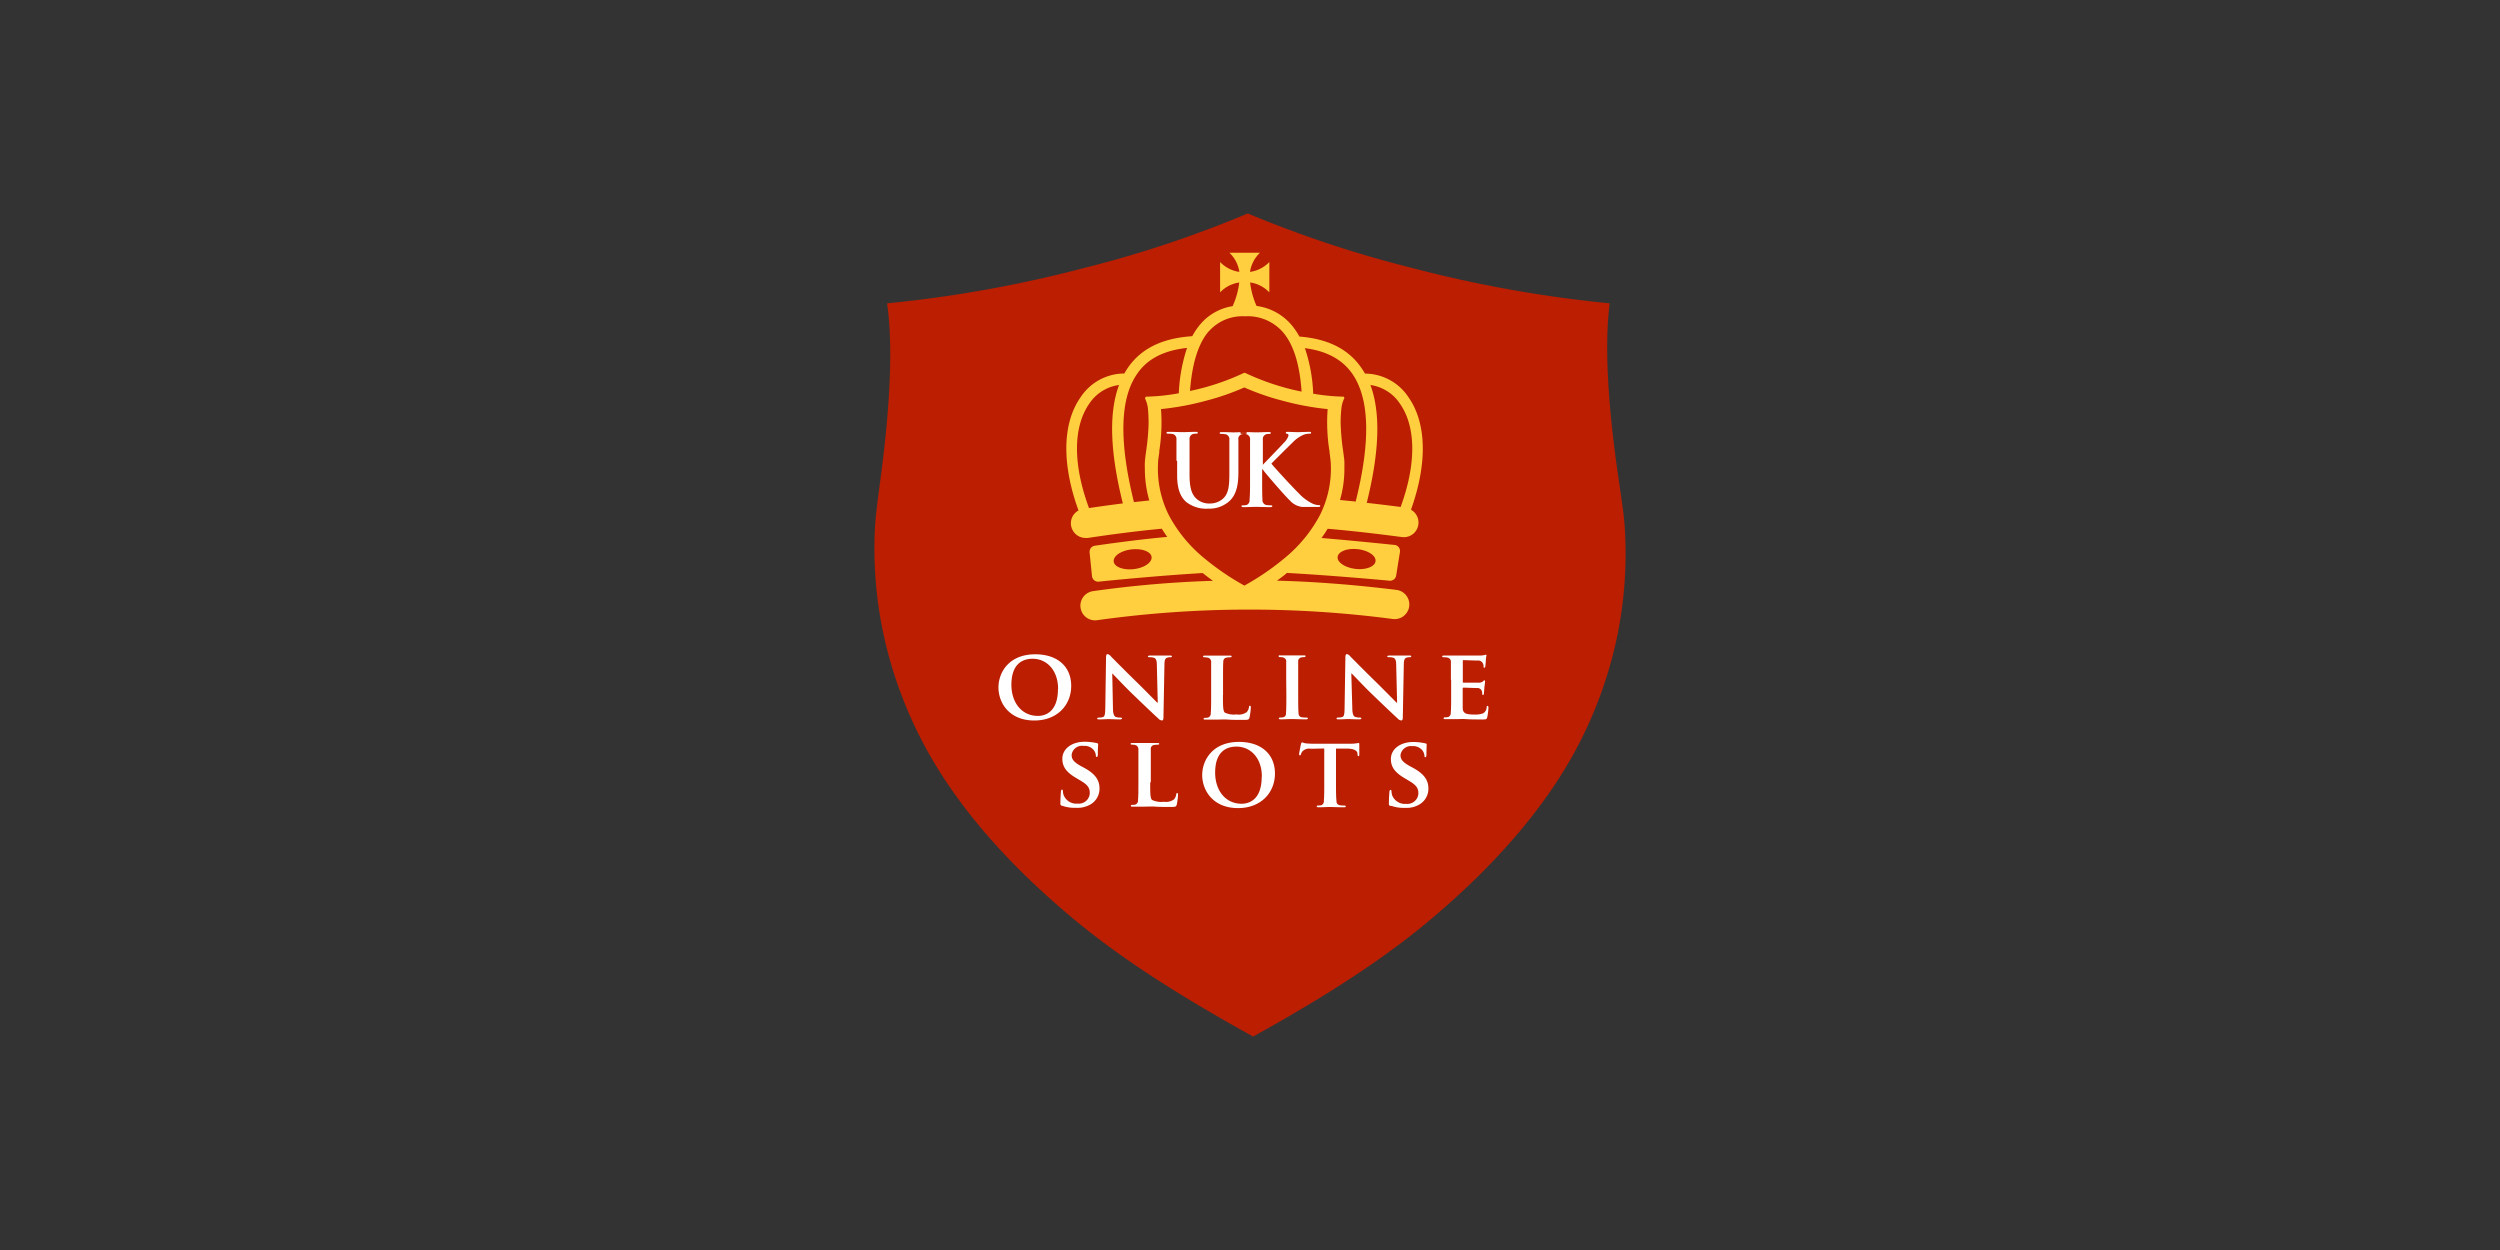 <svg id="Layer_1" data-name="Layer 1" xmlns="http://www.w3.org/2000/svg" viewBox="0 0 500 250"><rect x="0" y="0" width="500" height="250" fill="#333333" stroke="none"/><defs><style>.cls-1{fill:#bb1e01;}.cls-1,.cls-2,.cls-3{fill-rule:evenodd;}.cls-2{fill:#ffcf40;}.cls-3{fill:#fff;}</style></defs><title>3117_500x250_dark</title><path id="Shape_833_copy_6" data-name="Shape 833 copy 6" class="cls-1" d="M323.65,95.3l.18,1.22c.47,3.29,1,6.7,1.11,8.84a81.72,81.72,0,0,1-1.55,22.12,84.13,84.13,0,0,1-7.56,21.21c-6.11,11.87-16,23.61-29.31,34.87-9,7.63-20.11,15-35.89,23.75-15.88-8.78-27.06-16.12-36.19-23.75-13.49-11.26-23.51-23-29.77-34.87a84.92,84.92,0,0,1-7.83-21.21A81.8,81.8,0,0,1,175,105.36c.11-2.08.53-5.21,1-8.84l.17-1.26c1.29-9.78,2.73-24.24,1.25-34.59a251.07,251.07,0,0,0,39.43-7.08,225.3,225.3,0,0,0,32.71-10.9,228.67,228.67,0,0,0,32.85,10.9,252.51,252.51,0,0,0,39.53,7.08C320.6,71,322.23,85.51,323.65,95.3Z"/><path id="Shape_1_copy" data-name="Shape 1 copy" class="cls-2" d="M282.21,101.9c3.28-9.16,3.13-17.23-.49-22.42A10.48,10.48,0,0,0,273,74.72c-.25-.44-.52-.86-.81-1.27-2.59-3.68-6.63-5.68-12.31-6.14A13.42,13.42,0,0,0,258.31,65a11.05,11.05,0,0,0-7-3.81,16.1,16.1,0,0,1-1.29-4.7v0h0a6.58,6.58,0,0,1,3.73,1.86l.12.11V52.41l-.12.11A6.58,6.58,0,0,1,250,54.38h0v0a6.63,6.63,0,0,1,1.87-3.71l.11-.12h-6.09l.12.12a6.62,6.62,0,0,1,1.86,3.71v0h0a6.58,6.58,0,0,1-3.73-1.86l-.12-.11v6.06l.11-.11a6.55,6.55,0,0,1,3.72-1.86h0v0a16,16,0,0,1-1.32,4.73,10.63,10.63,0,0,0-6.42,3.57,13.46,13.46,0,0,0-1.66,2.44c-5.94.39-10.12,2.41-12.79,6.19-.28.41-.55.84-.8,1.27a10.51,10.51,0,0,0-8.75,4.76c-3.66,5.23-3.77,13.39-.41,22.63a3.26,3.26,0,0,0-.95.82,2.94,2.94,0,0,0,2.37,4.68,2.28,2.28,0,0,0,.45,0c5.3-.8,10.15-1.41,14.79-1.85.35.56.71,1.11,1.09,1.64-4.46.41-9.21,1-14.53,1.77a1.24,1.24,0,0,0-1,1.35l.48,4.72a1.23,1.23,0,0,0,1.35,1.11h0c3.29-.34,12.57-1.24,20.79-1.72.68.55,1.37,1.06,2.06,1.55a218.86,218.86,0,0,0-24,2.07,2.93,2.93,0,0,0,.83,5.81h0a219.25,219.25,0,0,1,59.13-.24,2.93,2.93,0,1,0,.74-5.82c-8.12-1-16.07-1.64-23.91-1.85.69-.49,1.37-1,2-1.54,8,.43,17.32,1.26,20.51,1.55a1.23,1.23,0,0,0,1.33-1c.21-1.29.54-3.39.76-4.75a1.23,1.23,0,0,0-1-1.4h-.07c-2.54-.26-8.45-.87-14.62-1.39.44-.6.85-1.22,1.23-1.85,4.6.4,9.48.95,14.83,1.66a2.93,2.93,0,0,0,1.89-5.43M241.77,66.26a9,9,0,0,1,7.23-3,9.37,9.37,0,0,1,7.62,3.21c2.09,2.46,3.32,6.39,3.7,11.85a48.57,48.57,0,0,1-11.27-3.73.34.34,0,0,0-.28,0A48,48,0,0,1,238,78.19c.38-5,1.48-9.31,3.76-11.94m24.15,23.91,0,.3c.1.79.21,1.61.24,2.13a20.66,20.66,0,0,1-.39,5.32A20.94,20.94,0,0,1,264,103a28.24,28.24,0,0,1-6.81,8.4,52,52,0,0,1-8.31,5.72,52,52,0,0,1-8.32-5.72,28.24,28.24,0,0,1-6.81-8.4A20.94,20.94,0,0,1,232,97.91a20.66,20.66,0,0,1-.39-5.32c0-.5.13-1.26.25-2.13l0-.31a36.28,36.28,0,0,0,.34-8.33,55.26,55.26,0,0,0,9.1-1.7,49,49,0,0,0,7.56-2.63,49.49,49.49,0,0,0,7.57,2.63,55.26,55.26,0,0,0,9.1,1.7,36.37,36.37,0,0,0,.35,8.34m-48.09,11.43c-3.2-8.66-3.2-16.18.07-20.86A8.49,8.49,0,0,1,223.81,77c-2.07,5.54-1.82,13.36.76,23.68-2.18.28-4.42.58-6.74.93m9.63-26.89c2.08-3,5.35-4.63,9.95-5.14a32.92,32.92,0,0,0-1.65,9.07,39.75,39.75,0,0,1-6.44.68.29.29,0,0,0-.29.29.28.28,0,0,0,0,.13,6.26,6.26,0,0,1,.53,1.74,29.07,29.07,0,0,1,.16,3.09,43.94,43.94,0,0,1-.49,5.6c-.12.92-.23,1.71-.26,2.29s0,.88,0,1.31a22.85,22.85,0,0,0,.89,6.31l-3.07.33c-3-12.09-2.83-20.74.67-25.69m-.72,39.1c-2.1.23-3.91-.46-4-1.55s1.48-2.17,3.58-2.4,3.91.45,4,1.54-1.48,2.17-3.59,2.41m44.8-4c2.1.24,3.71,1.32,3.58,2.41s-1.93,1.78-4,1.54-3.71-1.31-3.58-2.4,1.93-1.78,4-1.54m-.48-9.54L268,100a22.41,22.41,0,0,0,.88-6.25c0-.44,0-.87,0-1.31s-.14-1.38-.26-2.3a45.5,45.5,0,0,1-.49-5.6,27.24,27.24,0,0,1,.18-3.13,6.14,6.14,0,0,1,.52-1.69.29.29,0,0,0-.13-.39.31.31,0,0,0-.13,0,40.66,40.66,0,0,1-5.93-.59,32.12,32.12,0,0,0-1.66-9.11c4.34.57,7.45,2.24,9.46,5.09,3.49,5,3.71,13.56.69,25.61m9,1.06q-3.51-.45-6.78-.82c2.55-10.27,2.8-18,.73-23.57a8.51,8.51,0,0,1,5.91,3.74c3.25,4.65,3.27,12.09.14,20.65"/><path class="cls-3" d="M199.69,137.48c0-2.89,2-6.62,7.36-6.62,4.43,0,7.19,2.44,7.19,6.32s-2.84,6.92-7.37,6.92c-5.11,0-7.18-3.62-7.18-6.62m11.93.32c0-3.74-2.26-6.05-5.09-6.05-2,0-4.25,1-4.25,5.21,0,3.48,2,6.22,5.31,6.22,1.24,0,4-.57,4-5.38m11,3.77c0,1.31.27,1.71.6,1.83a2.88,2.88,0,0,0,.92.12c.2,0,.3.08.3.18s-.16.18-.4.18c-1.14,0-2-.06-2.28-.06-.16,0-1,.06-1.89.06-.24,0-.4,0-.4-.18a.25.25,0,0,1,.28-.18,3.62,3.62,0,0,0,.8-.08c.45-.12.52-.58.54-2.05l.15-10c0-.34.13-.58.3-.58a1.47,1.47,0,0,1,.76.56c.22.22,2.86,2.9,5.41,5.38,1.2,1.18,3.53,3.56,3.79,3.8h.08l-.18-7.51c0-1-.18-1.34-.6-1.49a2.58,2.58,0,0,0-.91-.1c-.22,0-.28-.08-.28-.18s.18-.16.44-.16c.91,0,1.85,0,2.23,0,.2,0,.86,0,1.72,0,.24,0,.4,0,.4.16s-.1.18-.3.18a1.63,1.63,0,0,0-.54.06c-.48.13-.62.43-.64,1.39l-.2,10.65c0,.38-.14.54-.28.54a1,1,0,0,1-.72-.36c-1.1-1-3.29-3.1-5.13-4.87s-3.77-3.88-4.11-4.17h0Zm22-2.6c0,2.16,0,3.24.38,3.55a4.1,4.1,0,0,0,2.34.36,2.67,2.67,0,0,0,2.05-.47,2,2,0,0,0,.44-1c0-.16.06-.26.2-.26s.16.18.16.38a13,13,0,0,1-.26,2c-.12.37-.2.45-1.12.45-1.26,0-2.27,0-3.15-.06s-1.62,0-2.34,0l-1,0c-.42,0-.86,0-1.22,0s-.34-.06-.34-.17.06-.18.28-.18a3.26,3.26,0,0,0,.62-.06.85.85,0,0,0,.52-.9c.08-.71.08-2.05.08-3.6v-3c0-2.56,0-3,0-3.58a.84.84,0,0,0-.74-.91h0a2.78,2.78,0,0,0-.58-.06q-.3,0-.3-.18c0-.12.12-.16.38-.16.82,0,1.94,0,2.42,0s1.85,0,2.53,0c.26,0,.38,0,.38.16s-.1.18-.32.18a3.91,3.91,0,0,0-.68.06.76.76,0,0,0-.66.84.15.15,0,0,0,0,.07c-.05.54-.05,1-.05,3.58v3Zm12.65-3c0-2.56,0-3,0-3.58a.8.8,0,0,0-.6-.89,2.22,2.22,0,0,0-.63-.08c-.18,0-.28,0-.28-.2s.14-.14.42-.14c.65,0,1.85,0,2.35,0s1.57,0,2.25,0c.22,0,.36,0,.36.14s-.1.2-.28.2a2.31,2.31,0,0,0-.52.06.76.76,0,0,0-.67.85.64.64,0,0,1,0,.07c0,.53,0,1,0,3.57v3c0,1.63,0,3,.08,3.69a.73.73,0,0,0,.68.8h0a6.8,6.8,0,0,0,.9.06.23.23,0,0,1,.28.17h0c0,.12-.14.18-.34.18-1.16,0-2.35-.06-2.83-.06s-1.6.06-2.3.06c-.22,0-.34-.06-.34-.18s.06-.18.28-.18a3.18,3.18,0,0,0,.62-.06.72.72,0,0,0,.52-.82c.08-.69.08-2,.08-3.67Zm13.22,5.59c0,1.31.26,1.71.6,1.83a2.88,2.88,0,0,0,.92.12c.2,0,.29.08.29.18s-.15.18-.39.18c-1.14,0-2-.06-2.28-.06-.16,0-1,.06-1.89.06-.24,0-.4,0-.4-.18a.24.24,0,0,1,.28-.18,3.47,3.47,0,0,0,.79-.08c.46-.12.53-.58.54-2.05l.16-10c0-.33.12-.57.3-.57a1.47,1.47,0,0,1,.76.56c.22.21,2.86,2.9,5.41,5.38,1.2,1.18,3.53,3.56,3.79,3.8h.08l-.18-7.52c0-1-.18-1.33-.6-1.49a3.14,3.14,0,0,0-.91-.1c-.22,0-.28-.07-.28-.17s.18-.16.44-.16c.91,0,1.85,0,2.23,0,.2,0,.86,0,1.72,0,.24,0,.4,0,.4.16s-.1.17-.3.17a2.42,2.42,0,0,0-.54.06c-.48.14-.62.44-.64,1.4l-.2,10.65c0,.38-.14.54-.28.54a1,1,0,0,1-.72-.36c-1.09-1-3.29-3.1-5.13-4.87s-3.77-3.88-4.11-4.17h-.06ZM290.18,136c0-2.56,0-3,0-3.58a.84.84,0,0,0-.74-.91h0a2.76,2.76,0,0,0-.7-.06c-.18,0-.3-.06-.3-.18s.14-.16.4-.16c.91,0,2,0,2.53,0s4.45,0,4.79,0a6.26,6.26,0,0,0,.74-.1l.28-.08a.14.14,0,0,1,.12.14v0a6.75,6.75,0,0,0-.14,1.1c0,.17-.06.91-.1,1.11a.3.3,0,0,1-.2.28c-.12,0-.14-.08-.14-.22a1.67,1.67,0,0,0-.12-.62,1.08,1.08,0,0,0-1.16-.61c-.3,0-2.39-.08-2.75-.08a.13.13,0,0,0-.13.13v4.2c0,.1,0,.18.12.18.4,0,2.67,0,3.07,0a1.42,1.42,0,0,0,.84-.26.67.67,0,0,1,.28-.22.16.16,0,0,1,.14.18c0,.1,0,.38-.14,1.23,0,.34-.08,1-.08,1.13s0,.38-.18.38a.13.13,0,0,1-.16-.1v0c0-.18,0-.39-.06-.61a.93.93,0,0,0-1-.66c-.32,0-2.31-.08-2.75-.08-.08,0-.1.08-.1.18V139c0,.57,0,2,0,2.5,0,1.15.58,1.41,2.37,1.41a4.69,4.69,0,0,0,1.66-.22,1.41,1.41,0,0,0,.76-1.25c0-.18.08-.26.2-.26s.16.22.16.4a11.81,11.81,0,0,1-.24,1.87c-.12.44-.28.44-.94.44-1.32,0-2.37,0-3.23-.06s-1.52,0-2,0l-1,0c-.41,0-.85,0-1.21,0s-.34-.06-.34-.18.06-.18.28-.18a3.26,3.26,0,0,0,.62-.06.83.83,0,0,0,.52-.89c.08-.72.08-2,.08-3.6v-3Zm-77.76,25.17a.45.45,0,0,1-.34-.56h0c0-.92.08-2,.1-2.25s.08-.44.22-.44a.22.22,0,0,1,.18.25v0a3,3,0,0,0,.16.88,2.72,2.72,0,0,0,2.79,1.67,2.2,2.2,0,0,0,2.42-1.95,1.34,1.34,0,0,0,0-.2c0-.74-.18-1.47-1.73-2.38l-1-.6c-2.07-1.21-2.75-2.35-2.75-3.84,0-2.07,2-3.4,4.43-3.4a11,11,0,0,1,2.49.28.25.25,0,0,1,.24.22c0,.22-.06.7-.06,2,0,.36-.08.54-.22.54s-.18-.1-.18-.3a2,2,0,0,0-.46-1.12,2.38,2.38,0,0,0-2-.79,2.08,2.08,0,0,0-2.38,1.75.13.13,0,0,0,0,.06c0,.75.28,1.35,1.85,2.22l.72.39c2.32,1.27,3,2.57,3,4.1a3.63,3.63,0,0,1-1.76,3.16,5.16,5.16,0,0,1-2.93.7,7.47,7.47,0,0,1-2.85-.44m17.68-4.69c0,2.17,0,3.24.38,3.56a4.19,4.19,0,0,0,2.34.36,2.72,2.72,0,0,0,2.05-.48,2,2,0,0,0,.44-1c0-.16.06-.26.2-.26s.16.17.16.37a14.06,14.06,0,0,1-.26,1.95c-.12.38-.2.46-1.12.46-1.26,0-2.27,0-3.15-.06s-1.62,0-2.34,0l-1,0c-.42,0-.86,0-1.22,0s-.34-.06-.34-.18.06-.18.28-.18a2.18,2.18,0,0,0,.62-.06.83.83,0,0,0,.52-.89c.08-.72.08-2.05.08-3.6v-3c0-2.56,0-3,0-3.58A.84.84,0,0,0,227,149h0a1.91,1.91,0,0,0-.58-.06q-.3,0-.3-.18c0-.12.12-.16.38-.16.82,0,1.94,0,2.41,0s1.86,0,2.54,0c.26,0,.38,0,.38.16s-.1.18-.32.18a3.82,3.82,0,0,0-.68.06.76.76,0,0,0-.67.85s0,0,0,.06c0,.54,0,1,0,3.58v3ZM240.44,155c0-2.88,2-6.62,7.36-6.62,4.43,0,7.19,2.45,7.19,6.32s-2.84,6.92-7.37,6.92c-5.1,0-7.18-3.62-7.18-6.62m11.93.32c0-3.74-2.26-6-5.09-6-2,0-4.25,1-4.25,5.21,0,3.48,2,6.22,5.31,6.22,1.24,0,4-.58,4-5.39m12.46-5.66-2.62.05a1.88,1.88,0,0,0-1.7.53,2,2,0,0,0-.3.58.21.21,0,0,1-.2.21c-.12,0-.15-.1-.15-.28s.33-1.9.37-2,.1-.32.2-.32.32.14.76.2a17.27,17.27,0,0,0,1.76.08h7.12a8.06,8.06,0,0,0,1.2-.08l.48-.08c.12,0,.14.1.14.36s0,1.61,0,2c0,.18-.06.28-.16.28s-.18-.08-.2-.34l0-.17c0-.44-.5-1-2.08-1l-2.22,0v6.84c0,1.55,0,2.88.1,3.62a.78.78,0,0,0,.68.87,6.8,6.8,0,0,0,.9.06.24.24,0,0,1,.28.17h0c0,.12-.14.18-.34.18-1.16,0-2.33-.06-2.83-.06s-1.6.06-2.3.06c-.22,0-.34-.06-.34-.18s.06-.18.28-.18a2.14,2.14,0,0,0,.62-.06.82.82,0,0,0,.52-.89c.08-.72.08-2,.08-3.6v-6.84Zm13.32,11.53a.48.48,0,0,1-.34-.57h0c0-.92.08-2,.1-2.25s.08-.44.22-.44a.22.22,0,0,1,.19.25v0a3.33,3.33,0,0,0,.16.88,2.74,2.74,0,0,0,2.8,1.67,2.2,2.2,0,0,0,2.42-1.95c0-.07,0-.13,0-.2,0-.73-.18-1.47-1.74-2.38l-1-.6c-2.07-1.21-2.75-2.35-2.75-3.84,0-2.07,2-3.4,4.43-3.4a11.08,11.08,0,0,1,2.5.28.24.24,0,0,1,.23.22c0,.22-.05.7-.05,2,0,.36-.08.54-.22.54s-.18-.1-.18-.3a2,2,0,0,0-.46-1.12,2.38,2.38,0,0,0-2-.79A2.1,2.1,0,0,0,280.1,151V151c0,.75.28,1.35,1.86,2.22l.72.39c2.31,1.27,3,2.57,3,4.1a3.63,3.63,0,0,1-1.76,3.16,5.07,5.07,0,0,1-2.92.7,7.55,7.55,0,0,1-2.86-.44m-42.85-69c0-3,0-3.58,0-4.22a1,1,0,0,0-.8-1.12h-.06a5.16,5.16,0,0,0-.79-.06c-.21,0-.33,0-.33-.18s.14-.18.44-.18c1.05,0,2.31.06,2.91.06s1.74-.06,2.45-.06c.3,0,.44,0,.44.18s-.12.18-.32.18a2.86,2.86,0,0,0-.58.06,1,1,0,0,0-.74,1.12h0c0,.64,0,1.2,0,4.22V95c0,2.88.57,4.09,1.55,4.89a3.76,3.76,0,0,0,2.5.81,3.9,3.9,0,0,0,2.75-1.07c1.1-1.09,1.16-2.88,1.16-4.93V92.18c0-3,0-3.58,0-4.22a1,1,0,0,0-.8-1.12h-.06a4.37,4.37,0,0,0-.72-.06c-.22,0-.34,0-.34-.18s.14-.18.42-.18c1,0,2.27.06,2.29.06.24,0,1.5-.06,2.28-.06.28,0,.42,0,.42.18s-.12.18-.36.18a2.78,2.78,0,0,0-.58.06.94.94,0,0,0-.74,1.12h0c0,.64,0,1.2,0,4.22V94.3c0,2.21-.22,4.56-1.89,6a6,6,0,0,1-4.16,1.43,6.46,6.46,0,0,1-4.43-1.37c-1-.91-1.77-2.38-1.77-5.27v-2.9Zm17.14.87h.1c.68-.73,3.59-3.7,4.17-4.37a3.67,3.67,0,0,0,1-1.49.34.34,0,0,0-.28-.39c-.18,0-.26-.08-.26-.2s.1-.18.32-.18c.42,0,1.51.06,2.05.06s1.72-.06,2.34-.06c.2,0,.34,0,.34.18s-.1.18-.3.18a3.78,3.78,0,0,0-1.16.21,6.58,6.58,0,0,0-2.16,1.49c-.62.6-3.63,3.58-4.31,4.29.72.94,4.63,5.13,5.41,5.87a9.4,9.4,0,0,0,2.85,2.15,3.51,3.51,0,0,0,1.24.29c.14,0,.26,0,.26.16s-.1.2-.48.2h-1.73c-.6,0-1,0-1.37,0a3.91,3.91,0,0,1-2.48-1.29c-.88-.78-4.81-5.37-5.23-5.94l-.21-.3h-.11v1.81c0,1.82,0,3.39.06,4.25a1,1,0,0,0,.72,1.07,8.09,8.09,0,0,0,1,.08c.16,0,.26.06.26.16s-.16.2-.38.2c-1.12,0-2.37-.06-2.87-.06s-1.72.06-2.52.06c-.26,0-.4-.06-.4-.2s.08-.16.32-.16a2.94,2.94,0,0,0,.72-.08,1,1,0,0,0,.57-1.09c.1-.83.1-2.41.1-4.23v-3.5c0-3,0-3.58,0-4.21a1,1,0,0,0-.8-1.13h0a5.16,5.16,0,0,0-.79-.06c-.22,0-.34,0-.34-.18s.14-.18.44-.18c1.06,0,2.32.06,2.8.06s1.73-.06,2.41-.06c.28,0,.42,0,.42.18s-.12.18-.28.18a3.55,3.55,0,0,0-.56.06,1,1,0,0,0-.74,1.12v0c0,.63,0,1.19,0,4.21v.87Z"/></svg>